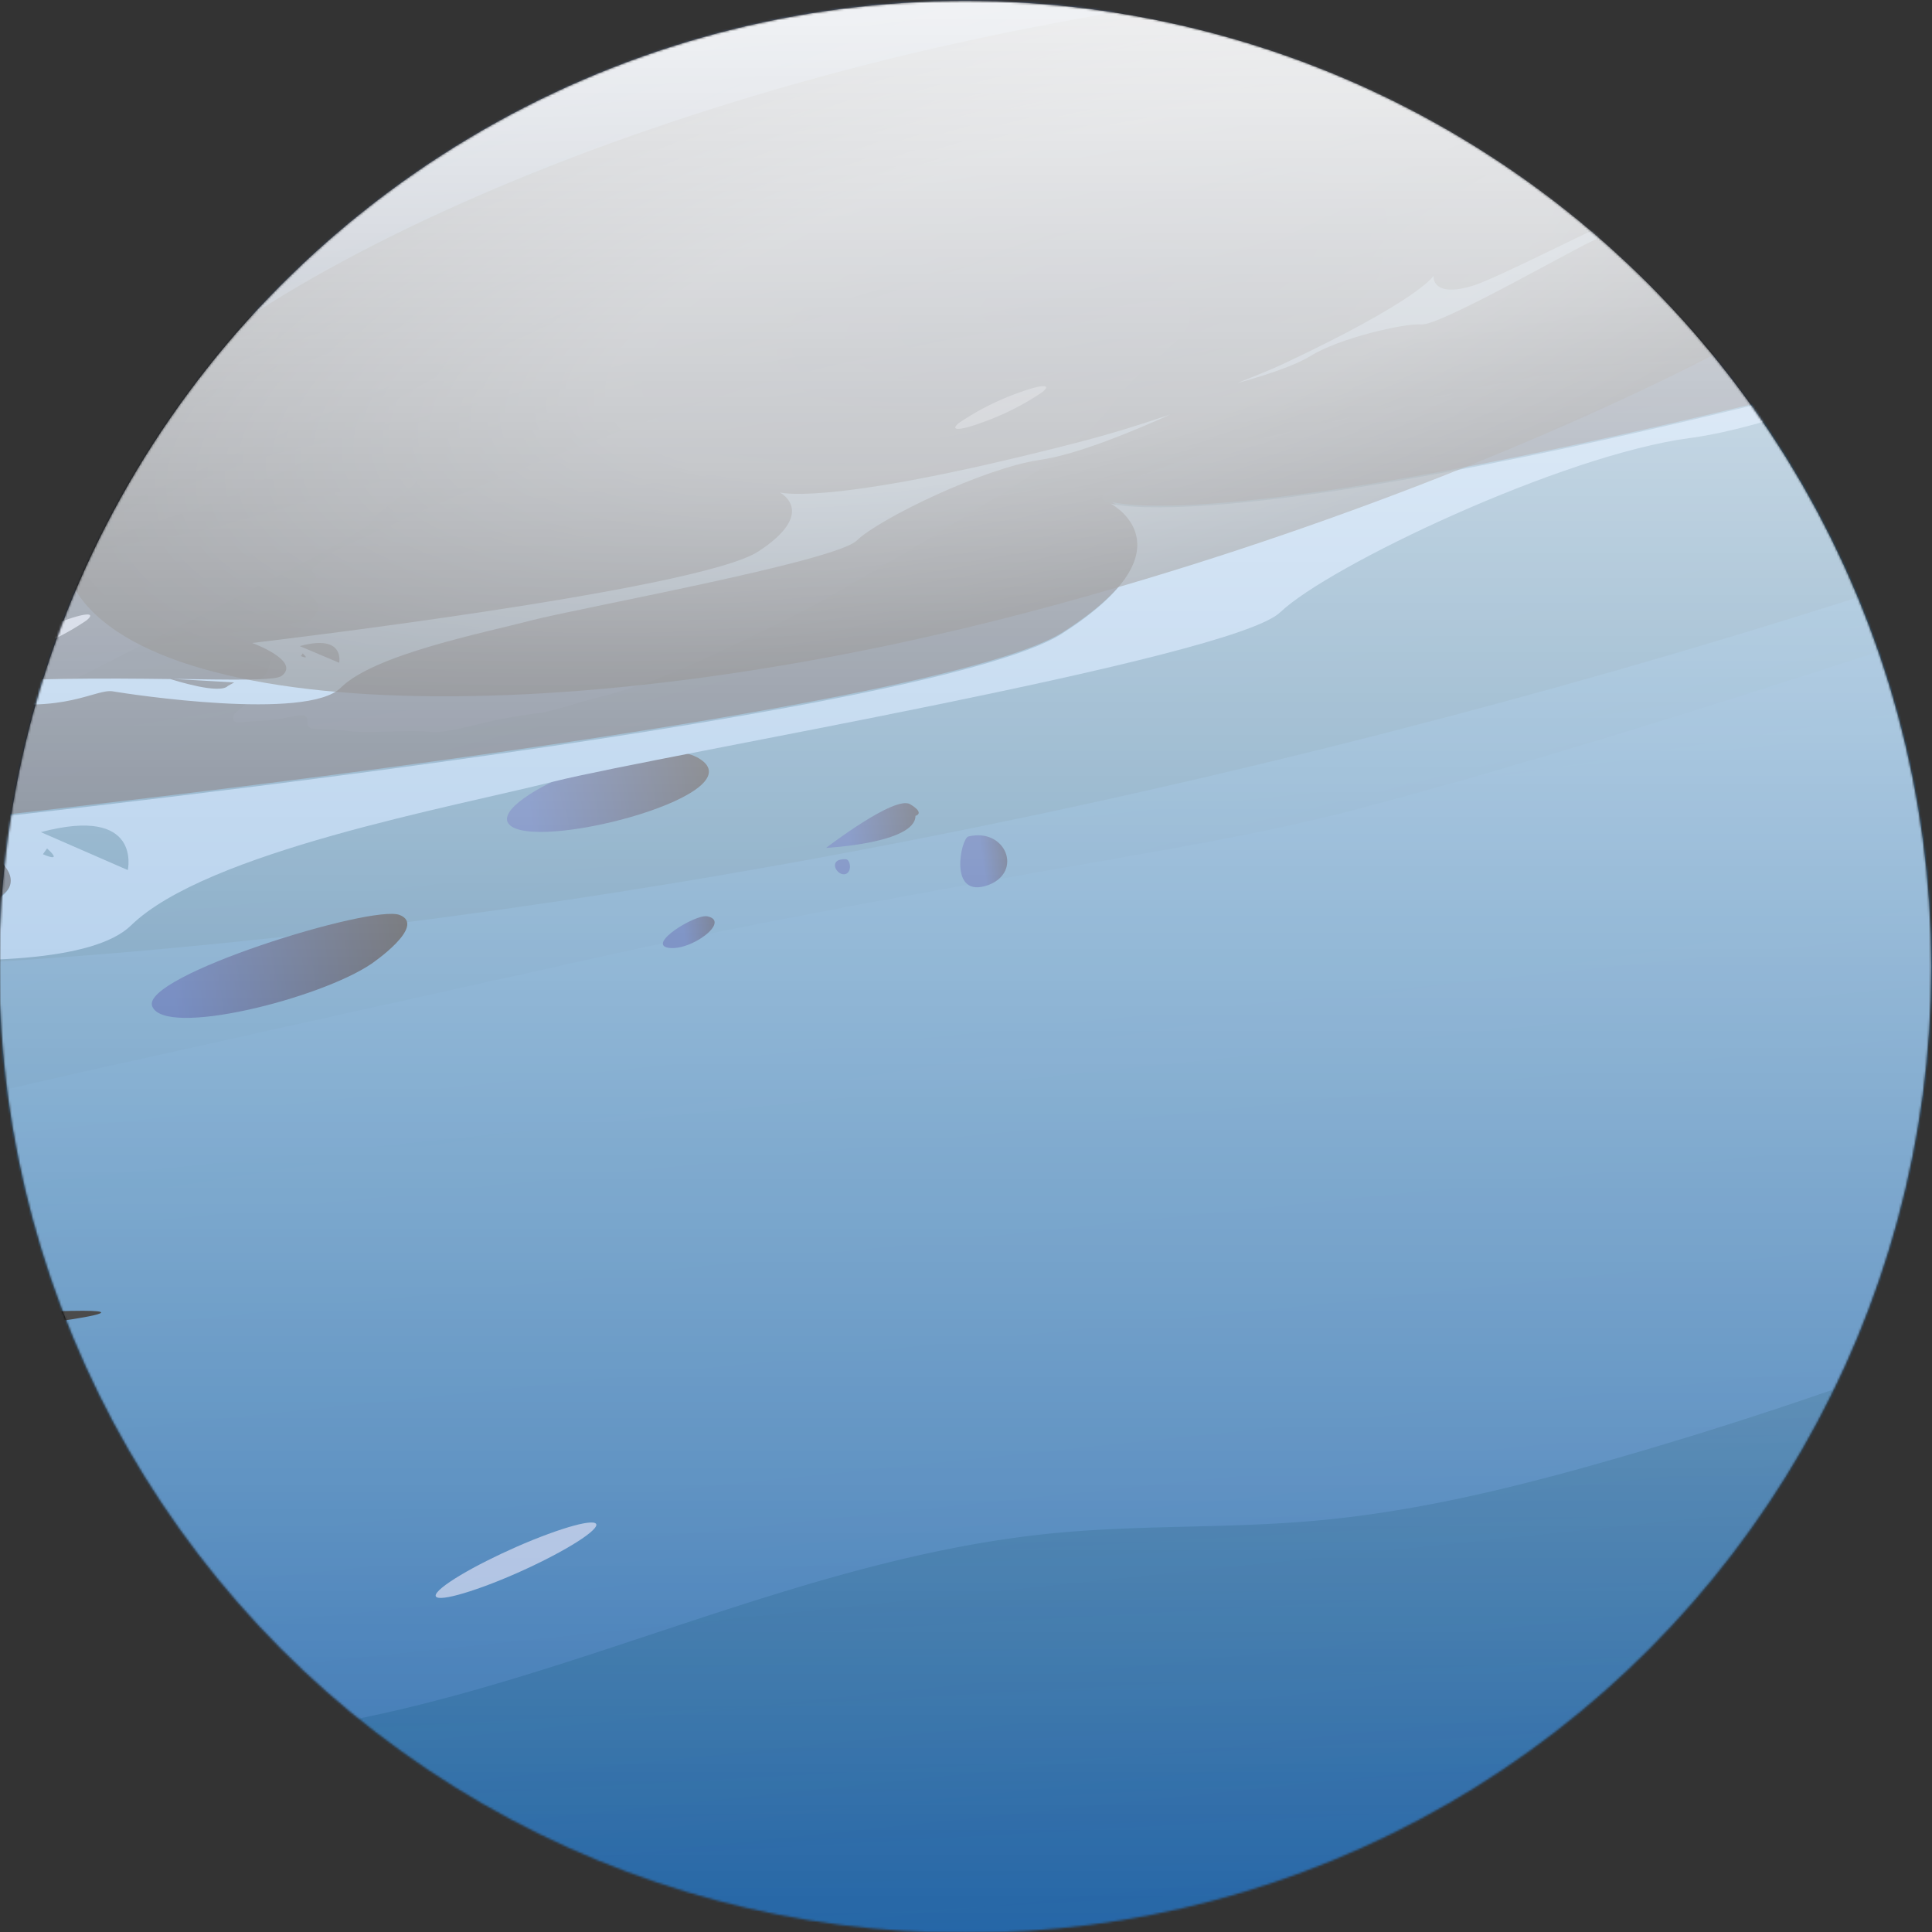 <svg xmlns="http://www.w3.org/2000/svg" xmlns:xlink="http://www.w3.org/1999/xlink" width="901" height="901" fill="none" xmlns:v="https://vecta.io/nano"><rect width="100%" height="100%" fill="#333333" stroke="none"/><style><![CDATA[.B{fill-rule:evenodd}]]></style><g clip-path="url(#U)"><mask id="A" maskUnits="userSpaceOnUse" x="-1" y="0" width="902" height="902" mask-type="alpha"><circle cx="450.153" cy="450.952" r="450.5" fill="#bfcfea"/></mask><g mask="url(#A)"><path d="M1364.21-529.739h-2853.16V855.102h2853.16V-529.739z" fill="url(#B)"/><g style="mix-blend-mode:soft-light" opacity=".79"><path d="M1423.16-445.783C915.318-263.959 596.099-182.92 596.099-182.92c309.345-112.198 594.971-223.946 827.061-317.808v-38.82h-136.12C825.239-339.42 202.51-100.214-347.835 6.951-753.67 86.002-1164.28 143.576-1523.31 184.929v13.463L-325.011 45.387C-761.908 127.227-1173.1 187.91-1523.31 232.5v376.568L1423.16-144.26v-301.523z" fill="#65a3a0"/></g><g style="mix-blend-mode:soft-light"><path d="M1423.16-489.797v-.416c-92.42 37.378-932.557 375.061-1636.999 578.748L108.009 6.278s-585.16 211.573-898.416 289.181c0 0 1052.832-255.297 2213.567-785.256z" fill="#98a6c8"/></g><g style="mix-blend-mode:soft-light"><path d="M-1523.31 143.992v3.751C-1117.86 124.822-453.719 74.429-85.325-22.894c426.159-112.743 788.013-290.272 933.325-366.855C722.658-325.892 419.82-189.299-99.206-56.617-553.959 59.651-1152.13 117.609-1523.31 143.992z" fill="#98a6c8"/></g><g style="mix-blend-mode:screen" opacity=".4" class="B"><path d="M88.87 185.281C68.194 69.237-324.659 42.277-788.933 125.047c-331.947 59.176-610.287 158.487-734.377 252.67v172.432c134.86 57.477 450.84 59.048 809.293-4.905 464.114-82.77 823.596-243.918 802.887-359.963z" fill="url(#C)"/></g><path d="M1423.15-178.977c-16.02 2.052-32.34 4.392-49.23 3.206-90.72-17.664-174.01-32.474-263.96-22.44-27.5 4.264-57.41-6.956-85.49-6.411-104.313 8.238-202.214 35.262-300.082 62.382-67.543 18.368-135.086 36.769-207.277 48.085-26.896 8.142-52.605 24.01-78.891 36.032-45.745 22.92-92.804 14.361-140.343 25.645-40.039 14.137-69.018 54.304-110.275 60.683C119.45 42.726 62.39 83.277-4.544 105.557c-26.318 11.989-54.496 12.405-80.718 24.395-46.803 14.938-78.859 59.497-125.629 74.723-147.652 46.643-287.803 96.17-418.722 174.644l-40.423 16.574C-947.805 507.609-1234.17 592.72-1523.31 589.867v323.77c1.59 6.789 2.81 13.659 3.65 20.581l351.72 19.234h2591.09V-178.977z" fill="#a1c9e4"/><path d="M1423.15-169.296a70.22 70.22 0 0 1-8.97-.769c-92.97-9.361-177.43-32.057-270.85-21.446-30.93 4.809-64.85-9.617-95.78-4.937a1234.71 1234.71 0 0 0-310.404 64.113c-69.786 26.671-141.048 21.831-210.13 52.381l-89.181 37.602c-37.217 9.617-81.455-3.206-116.878 18.112-39.461 18.016-73.73 47.091-113.704 61.228-20.612 3.206-37.827 5.866-57.221 16.798-72.64 31.095-138.996 57.221-212.79 80.558-37.218 9.617-63.344 45.488-99.375 62.959-30.325 8.655-57.701 12.822-87.578 25.453-73.217 27.216-141.337 41.673-209.938 76.134-46.321 19.073-91.457 45.905-135.919 67.511-13.143 5.225-25.998 9.969-38.82 14.65-285.175 102.709-577.981 171.791-888.921 153.07v200.93l19.84 208.367 179.51 9.81h2747.11V-169.296z" fill="url(#D)" class="B"/><g style="mix-blend-mode:color-dodge" opacity=".2" class="B"><path d="M1423.15-31.805l-44.87.288c-22.06.449-36.55-.513-56.17 0-11.76.289-28.24 1.891-41.67 2.853l-53.02 4.199c-13.21 1.218-24.65 1.539-33.89 1.891-5.35.192-6.63-.545-10.83-.545s-10.9.769-14.94.834c-7.08 0-10.1-.705-19.23 0-11.74.93-15.52 0-25.2.609-18.21.994-37.51 2.757-49.14 2.212a301.87 301.87 0 0 0-42.8 1.026c-29.36 2.789-68.694 9.361-91.198 10.899-6.732.481-17.439 2.372-26.511 3.783-12.822 1.955-15.803 2.18-19.458.769-10.386 3.558-3.975.256 4.424-2.757l33.691-11.572c32.057-10.162 64.466-18.593 94.532-25.934 38.47-9.328 71.71-15.515 107.39-22.023 25.01-4.52 45.81-6.796 69.47-10.034 22.92-3.206 42.34-4.969 64.11-6.924 51.61-4.616 103.74-7.437 155.67-8.719v-14.297c-20.29-2.308-48.79-3.206-70.14-4.649-8.05-.544-22.83.001-34.14.321l-43.79 1.346c-32.54 1.283-71.84 5.065-107.42 8.848-33.41 3.558-72.29 9.617-100.15 12.823-13.72 1.667-31.03 3.847-23.82-.288 7.15-3.217 14.51-5.948 22.03-8.174l34.04-11.188c20.97-6.411 45.84-12.823 73.51-18.272 33.69-6.764 61.58-11.028 88.92-14.009 12.38-1.378 24.59-2.372 34.11-2.853l35.26-1.731 52.73-1.346c13.4 0 25.91.384 38.92.769v-6.411h-26.61c-17.5 0-39.1 1.186-56.61 1.795-25.23.865-53.02 2.981-88.22 7.437-31.19 3.943-67.67 10.547-101.1 16.798l-42.8 8.43-44.2 7.309-17.31 2.34c-4.75.481-7.12.225-12.28.898l-24.65 3.494c-6.7.994-10.422.93-16.609 1.827-25.645 3.622 1.122-8.27-8.559-9.36-6.571-.737-23.818 1.827-39.654 4.199-9.617 1.411-13.303 1.026-23.914 2.949a134.43 134.43 0 0 1-16.028 2.469c-4.167.256-13.111 2.02-5.482-1.475 4.296-2.019 12.086-5.001 15.548-6.732 5.129-2.532 5.481-3.558 6.219-4.744 2.244-3.622-11.861-2.116-19.234-2.5-1.763 0-2.212-.513-1.475-1.411 1.943-1.46 3.989-2.778 6.123-3.943l-63.856 17.118c-14.778 3.623-27.986 6.412-35.263 7.726-3.205.545-6.058-1.346 15.067-7.469l28.306-7.95c32.056-8.655 62.029-15.035 57.541-10.579a15.52 15.52 0 0 1-1.699 1.154l17.375-4.584c44.494-11.38 73.73-16.028 106.264-21.862 40.62-7.149 82.04-13.657 123.2-18.465 1.34-.224 2.66-.321 3.87-.545 32.61-3.783 62.64-6.411 96.17-8.88 31.26-2.372 63.86-4.552 95.85-5.289a2002.72 2002.72 0 0 1 74.31-.353v-22.696c-25.13 5.995-50.14 11.316-74.66 12.823-14.01.801-24.39 0-39.88 1.09-18.14 1.154-8.17 4.937-23.24 5.642s-36.67 3.206-52.99 4.552c-88.22 8.142-176.85 18.913-264.336 34.525-16.573 2.949 45.036-28.627 34.876-27.729a335.82 335.82 0 0 0-45.775 5.61c-60.587 12.406-119.058 41.962-178.779 58.791L655.851-71.843l-121.814 39.43c-30.454 10.13-48.983 15.099-71.326 22.055-9.136 2.821-12.342 3.526-9.905 1.443a54.87 54.87 0 0 1 8.014-5.93C482.33-28.727 429.565-10.07 396.354.7 360.355 12.369 324.42 25.32 289.35 39.168c-10.835 4.264-21.286 8.687-36.32 15.099-13.272 5.674-18.593 8.206-36.769 16.541l-88.764 40.295c-39.75 17.599-57.029 23.177-55.683 20.965.192-.353 3.494-2.18 4.167-2.725s-2.18.513-3.206.706c-2.18.193-4.331.634-6.411 1.314l-23.017 8.078c-3.206 1.154-.417-.256 0-.865s-2.372.192-4.776.801c-7.245 2.148-7.245.801-17.599 4.552-7.02 2.5-13.143 4.616-24.651 9.296-8.046 3.206-9.393 3.206-17.92 6.828l-18.817 7.63c-6.155 2.5-5.995 2.019-11.604 4.263l-30.165 11.861c-6.636 2.693-7.533 2.661-12.213 4.392s-13.56 5.45-17.535 6.86c-8.88 3.206-16.028 5.386-24.587 8.367-3.975 1.378 2.34-1.795 7.116-4.488 11.54-6.411 10.803-7.213 12.823-9.232s-3.751-.161-2.116-1.795-3.206 0-9.2 2.019l-41.834 14.65c-16.028 5.578-40.103 15.227-67.511 25.805-3.462 1.315-3.205.898-6.411 2.276l-9.425 3.751c-3.943 1.603-8.206 3.206-12.117 4.68l-20.228 8.207-46.994 18.881c-7.502 2.917-12.535 4.648-16.029 5.77-2.789.898-3.045.77-1.699 0s-.16-.609 2.116-1.859c3.398-1.923 6.636-3.815 8.239-4.841s-2.18 0-2.341-.384 1.443-1.218-.673-.641c-7.091 1.738-14.053 3.966-20.836 6.667l-17.151 6.187c-4.904 1.603-11.925 4.232-16.348 5.674-6.893 2.276-18.401 6.668-31.031 11.38l-25.902 9.617-36.416 13.977-36.32 13.88c-10.482 3.911-16.926 6.059-22.247 7.886-6.187 2.084-8.816 2.821-11.508 3.623s-.193-.609-2.982 0l-14.008 3.718a54.15 54.15 0 0 0-7.053 2.02l-7.757 2.532c-3.206.674-6.732 1.603-9.874 2.437-2.115.577-6.411 1.923-10.45 3.205-5.001 1.603-4.52 1.026-7.79 1.956l-14.008 3.975c-3.783.994-14.362 4.52-19.234 5.866-3.206.898-6.957 2.052-20.132 6.411l-35.262 12.022c-42.443 14.393-85.559 27.857-128.675 40.968 4.04-.802 4.392-.481 1.892.609s-3.462 1.635-6.411 2.789c-2.148.897-5.001 1.891-7.406 2.853-4.199 1.571-12.822 4.456-21.67 7.245-3.205.993-6.219 2.147-13.303 4.103-2.981.962-7.79 2.244-11.605 3.366-12.021 3.205-18.496 4.808-24.01 6.026l-22.824 5.194c-2.533.416-5.289 1.025-7.437 1.474s-2.052.321-4.456.834l-27.601 5.93c-8.366 1.763-13.143 2.501-16.861 3.206s-8.82 1.442-10.74 1.699c-74.69 13.399-152.08-5.674-226.13 1.25-75.62 7.052-193.68 5.065-286.45 1.763v11.54c109.25 12.47 257.09 25.421 347.2 17.022l9.17-.961c47.7-7.854 95.43-16.029 142.65-25.806l18.88-3.879 13.722-3.045 22.921-5.001c15.13-3.205 24.683-5.321 20.676-3.879-2.404.898-7.245 2.276-8.463 2.918.391-.081.795-.081 1.186 0h.962l5.642-1.219c5.674-1.09 0 .77-2.308 1.603-1.218.513-4.616 1.475-6.187 2.052-1.071.381-2.093.887-3.045 1.506-.962.321-1.956.77.833.193 1.144-.205 2.301-.334 3.462-.385.705-.16-.256.192-.737.417h.705c.609 0-.224.16-.833.417-1.315.545.705.224-5.354 1.859s-17.214 4.231-27.088 6.603l-26.794 6.091-17.38 3.655c-7.69 1.57-13.91 2.5-18.08 3.205l-12.37 1.956c-1.93.288-4.52.865-5.97.994l-4.87.769c-3.4.417-8.62 1.25-12.82 1.891l-26.22 4.007-28.85 4.328-28.37 4.071-23.98 3.206-18.63 4.391-14.81 2.437c-8.78 1.41-16.38 2.885-21.41 3.366-84.82 7.789-180.13-2.533-273.95-17.503v4.52c86.13 12.566 178.77 23.113 244.36 22.952-4.87 1.379-9.2 3.43-12.4 4.232-48.09 11.925-129.67 10.354-204.62 5.033l167.11 17.406s-1.31 7.822.38 11.797c-52.34 4.937-137.52-1.955-194.83-7.95v10.066l161.3 44.078c48.79 13.271 103.64 1.09 151.28 12.277 49.97 11.733 97 30.614 149.54 35.743 41.16 4.039 84.63 5.322 126.4 6.027 62.798 1.09 126.975-5.674 189.742-12.085 152.589-15.612 304.344-51.804 454.112-86.072l325.501-74.628 248.181-55.201c71.775-15.772 144.927-28.851 217.343-41.674 43.468-7.597 87.29-14.842 130.181-25.837l27.056-7.277c98.766-27.344 196.57-59.689 294.086-91.329l41.962-13.688c139.576-84.565 281.486-163.008 429.776-229.3v-68.28zm-436.444-5.546c-5.097 3.013-36.929 11.444-51.29 16.349h-.513c.673 0 3.205-.449 11.251-1.507L881.368-6.288 830.463 6.759l-146.915 41.93L553.944 88.76l-63.921 20.58-72.736 23.305c-20.388 6.411-36.769 10.931-53.63 15.836l-43.95 12.823c-14.906 4.103-33.339 10.033-46.995 13.688l-48.725 12.534c-18.593 4.36-45.392 12.342-50.329 10.386-3.206-.994-4.296-2.725 16.83-14.81 5.193-2.949 7.116-4.36 15.675-8.527l18.689-8.944 51.29-23.08c7.373-3.206 14.233-5.867 20.517-8.335l19.714-7.854c33.051-13.56 57.926-22.92 81.552-31.383 35.615-12.823 71.87-24.299 107.87-35.743l133.707-42.218c40.904-12.502 82.514-24.684 124.444-34.204 19.233-4.36 33.178-6.411 48.501-8.944 16.253-2.693 32.473-5.065 45.68-6.411 25.325-2.34 58.439-6.411 94.439-11.284 12.534-1.699 28.626-3.751 31.704-2.116 1.378.801-.706 2.853-1.186 4.36-.578.994-2.277 2.244-1.026 2.661s7.309.032 4.648 1.571zM724.869 45.035a110.9 110.9 0 0 1-17.151 9.617c-9.617 4.68-22.439 10.258-34.396 15.804-11.218 5.254-22.134 11.13-32.698 17.599-4.199 2.597-3.718 3.494-9.328 6.636-4.905 2.725-18.368 9.04-25.645 12.566-9.784 4.259-20.055 7.295-30.582 9.04-12.823 2.821-34.685 9.874-51.675 14.971-8.046 2.436-11.38 2.757-17.022 4.071-7.501 1.731-18.849 5.289-27.088 7.437-20.868 5.45-36.32 8.655-49.816 10.995-12.181 2.116-24.939 4.552-40.839 8.559-14.34 3.692-28.902 6.455-43.597 8.271-2.917.353-36.577 6.764 11.604-13.528 10.419-4.359 18.433-6.86 25.004-9.136l43.341-14.81 38.467-12.823 29.749-9.841c3.782-1.154 4.456-.833 8.847-2.34 1.635-.449 5.354-1.988 7.566-2.661 5.994-1.827 8.623-2.308 16.381-4.969 11.572-3.91 19.233-6.154 28.85-9.104l36.288-11.38 35.102-11.252c11.797-3.687 19.01-5.289 29.973-8.623 11.925-3.654 20.708-5.898 31.255-8.848 19.586-5.353 44.334-11.605 37.474-6.251h-.064zM58.96 234.168c-17.984 7.822-32.056 13.207-46.578 19.234l-47.251 18.945-55.682 21.703c-24.139 9.232-43.181 15.74-57.189 19.939a86.56 86.56 0 0 1-21.542 4.135 28.85 28.85 0 0 1-11.027 0c-1.443-.673 1.795-3.494 1.025-4.52s-2.468-1.763-1.122-3.911c1.86-2.757-1.282-3.494 23.434-16.477 15.355-8.046 45.263-22.183 70.043-33.339 18.817-8.43 28.851-11.957 41.289-17.054l52.893-21.766 102.58-40.423 56.195-20.356c6.572-2.34 11.573-3.879 20.132-7.149l21.959-8.302c16.412-5.738 26.382-8.335 38.884-12.054a129.14 129.14 0 0 1 14.201-3.782c3.206-.513 11.733-3.462 16.028-4.424 10.835-2.468 22.953-5.674 37.571-9.841 6.667-1.924 9.616-1.924 17.15-4.136 5.353-1.603 6.09-1.122 10.675-2.34 6.411-1.731 19.233-6.155 18.047-4.424-.545.898-2.5 2.084-7.918 4.969l-32.601 13.496-39.013 16.221c-16.445 6.411-37.794 15.355-58.182 24.106l-48.726 20.58-115.211 51.098-.064-.128zm89.758-23.465a99.36 99.36 0 0 1-24.716 12.277c-3.761 2.419-7.693 4.562-11.764 6.412-12.534 5.193-18.208 6.796-24.716 9.04L56.78 248.754c-15.611 5.225-33.018 11.252-43.661 14.073-4.52 1.186-10.771 3.398-17.31 5.545-3.206 1.058-11.316 3.847-5.738.77s15.131-7.501 23.465-11.38l12.823-6.155 22.6-9.617c28.017-12.278 45.456-18.529 62.158-24.652a227.63 227.63 0 0 1 36.288-9.969c6.154-1.603 8.655-1.443 1.538 3.462l-.224-.128zm-362.879 107.646l-25.261 11.316-26.382 11.572c3.815-1.282-14.938 6.411-23.497 9.905l-48.085 18.785c-42.635 16.285-67.639 23.883-92.964 31.833-42.058 13.271-70.139 20.035-99.375 27.504-33.787 8.559-46.546 8.784-44.334 3.462.641-1.731 5.642-5.001 13.528-9.617 6.411-3.686 14.778-7.918 33.499-16.348 33.467-15.067 67.318-29.268 101.202-43.277 42.827-17.727 71.229-28.177 91.169-35.679l46.642-16.894 29.139-10.194 56.708-18.592c18.561-5.899 35.07-10.675 45.873-12.823 3.494-.737 5.866-.93 9.136-1.635 3.879-.801 11.7-3.205 17.631-5.001 9.617-2.789 25.357-8.559 32.537-10.322 5.738-1.378 12.342-3.205 11.124-1.122a87.26 87.26 0 0 1-12.823 8.688 84.3 84.3 0 0 0-7.084 4.68c-1.46 1.253-3.063 2.33-4.777 3.205-4.231 2.437-13.976 7.502-22.856 11.829l-28.274 13.753-21.83 10.482c-10.579 5.353-18.529 9.296-30.422 14.618l-.224-.128zm10.835 10.706c-2.853 2.308-10.931 8.56-36.865 20.453l-20.869 7.437c-31.768 12.277-44.302 17.374-54.912 20.163-9.425 2.469-19.491 4.873-22.023 4.296s-5.738-1.026 7.757-8.207c7.437-3.975 24.107-12.822 44.11-21.606 26.607-11.861 40.84-16.797 49.912-20.035 30.037-10.771 17.086-1.924 27.857-3.783 4.232-.545 8.495-1.218 5.257 1.411l-.224-.129zM-777.81 464.206l11.637-3.494c-2.276.16 12.822-4.296 17.278-5.61l19.651-5.418c5.225-1.058 11.476-2.5 9.617-1.186s-3.687 2.693-15.804 7.117l-9.81 3.686c-2.019.705-6.411 2.02-8.655 2.821l-16.701 5.546c-5.738 1.763-5.77 1.346-5.867 1.154s.225-.577-1.314-.385c-3.462.353-2.757-.513-3.205-1.154a1.47 1.47 0 0 1 0-1.218c.16-.288-1.379-.096 3.173-1.859zm-20.035 3.462c0 .705-.193 1.635-2.308 3.206a179.08 179.08 0 0 1-24.62 11.412c-5.193 2.115-12.822 5.033-20.099 7.693-5.85 2.468-11.832 4.609-17.92 6.412-17.086 5.289-43.019 12.566-62.093 17.182-29.845 7.245-40.583 8.783-53.598 11.091l-24.617 3.879-22.99 3.623c-7.43 1.057-12.6 1.506-17.56 1.955-5.58.513-12.47 1.25-12.83.609-.35-.641 1.35-1.923 9.01-4.295l17.89-5.29 16.38-4.776c5.35-1.539 9.33-2.821 17.887-5.065l58.182-15.772 20.292-6.059a677.85 677.85 0 0 0 21.959-6.86c3.622-1.218 9.841-3.205 15.836-4.969 5.065-1.538 8.463-2.756 12.438-4.103l11.7-3.013c2.44-.818 4.993-1.251 7.566-1.282 1.57-.257 5.417-1.09 6.411-1.251s6.123-1.186 8.046-1.314c4.071-.545 10.066-1.506 16.573-2.821 2.501-.481 2.052 0 5.418-.801 2.249-.535 4.53-.931 6.828-1.186 3.205-.353 9.104-1.475 9.104-.706a9.6 9.6 0 0 1-2.885 1.635c-1.571.673-.128.513 0 .866zm-2.02-4.168a85.66 85.66 0 0 1-16.284 2.469c-4.52.481-13.368 2.244-16.702 2.34-2.596 0-2.244-.769-4.167-.769-.728-.388-1.578-.48-2.372-.257-1.218 0-2.661.289-3.719.321-2.052.16-.577-.706.257-1.411 3.138-1.866 6.457-3.413 9.905-4.616 1.539-.641 2.5-1.026 5.866-2.276l8.88-2.821h.353c.737-.16 2.66-.673 4.936-1.41l-2.628.705c1.057-.417 2.404-.769 4.199-1.346l14.105-4.424 32.665-10.002 35.423-10.579 28.434-7.469 11.668-2.821c2.853-.641 2.629-.288 2.533 0s2.885.513 2.885 1.251 2.757.673 4.199.961 3.206.16.161 1.827c-1.892.962-8.912 3.751-12.246 5.258s-11.444 4.648-16.188 6.667-12.823 4.841-22.44 8.367-22.023 7.341-31.447 10.13c-11.957 3.59-18.369 5.129-24.235 6.604l-14.041 3.301zm-56.451-3.526c2.34-.737 5.994-1.635 8.014-2.276l16.028-4.424 10.899-3.205 17.696-5.322 22.824-6.86 38.467-11.316a150.85 150.85 0 0 1 19.651-3.782c3.206-.545 3.815-.257 7.501-.962.706 0 .225.16-.224.449s1.186-.257 0 .192c-4.598 1.826-9.284 3.42-14.041 4.777-6.187 2.34-11.604 4.231-22.279 7.725-16.637 5.418-25.453 7.726-29.011 8.527l-12.662 2.853c-2.244.481-4.296.93-8.592 2.084-2.179.577-5.289 1.539-7.308 2.084s-3.463.801-5.514 1.218l-10.162 2.66c-5.161 1.219-7.309 1.667-10.547 2.244-2.109.517-4.251.892-6.411 1.122-1.186 0-3.718.706-6.219 1.219-3.176.662-6.386 1.144-9.617 1.442-.449.192-1.731.545 1.507-.449h0zm-17.759 3.623l-13.464 3.205-19.715 4.713-12.534 2.724c10.034-3.205 15.163-5.609 22.985-8.43 4.039-1.475 6.411-2.565 10.867-4.168a60.81 60.81 0 0 1 10.194-3.205l4.68-1.154c2.628-.642 3.206-.642 6.123-1.379l13.431-3.206c8.976-2.243 13.4-3.205 15.291-3.526 2.66-.33 5.335-.522 8.014-.577 1.86 0 .962.898 4.264.353 2.628-.417 9.2-1.924 5.129-.225-3.568 1.388-7.206 2.586-10.899 3.591-6.059 1.731-10.066 2.596-12.823 3.205l-13.335 3.366-18.208 4.713h0zm199.487-63.312c-.93 0 .224-.705-1.058-.545s-1.571 0-3.59.481-6.989 1.795-9.233 2.116a18.62 18.62 0 0 1-5.706.865c5.803-1.891 10.323-3.462 13.849-4.776l7.789-2.917c5.162-1.924 8.047-3.206 11.797-4.617l12.631-4.776 16.38-6.091 13.208-4.584 23.561-7.854 16.028-4.968 18.625-5.642c15.836-4.681 27.633-7.726 36.705-9.617 3.879-.866 6.892-1.475 10.194-2.116s9.232-2.148 12.438-2.661h.448a79.11 79.11 0 0 1 10.034-1.058c2.501-.16 8.912-1.827.289 2.597-1.154.545-2.341 1.09-3.751 1.859 1.891-.801 3.783-1.474 5.418-2.083 22.022-8.111 25.645-8.848 21.83-6.572-1.058.641-2.789 1.539-4.424 2.532-3.59 1.956-21.862 8.56-24.395 9.393-2.84 1.172-5.828 1.948-8.879 2.308-.609-.288 5.225-3.045 10.45-5.578l-16.028 5.995c-4.232 1.539-7.758 2.917-10.835 3.879l-41.129 14.265-20.035 7.245-17.439 6.411c-10.162 3.622-11.668 3.943-15.739 5.225-3.206.994-4.264 1.282-5.674 1.603-2.116.481-8.303 2.372-11.252 3.206-4.841 1.346-8.88 2.179-19.234 5.385l-52.893 16.83c-1.411.32-4.52 1.25-5.835 1.506s-1.891.225-3.43.545-3.943 1.187-5.353 1.475-1.443.192-2.372.449c-1.667.256-.834-.257 2.596-1.635 2.373-.962 7.854-2.949 11.38-4.296 8.752-3.205 20.773-7.886 26.319-10.194 6.539-2.821 7.757-3.654 6.315-3.59h0zm315.948-84.854l21.222-8.783c.961-.257 9.424-3.719 12.822-5.033l15.419-5.834 28.146-10.034a294.7 294.7 0 0 0 15.804-5.578 760.55 760.55 0 0 1 25.389-9.617l27.664-10.226c14.041-5.001 26.928-9.617 33.82-11.284s7.918-.865 7.309.834-6.412 6.026-24.363 15.227c-9.2 4.744-27.857 13.944-48.085 23.016-29.043 13.047-52.989 22.44-67.03 27.665-12.823 4.937-20.58 7.597-29.428 10.611l-29.973 10.29c-18.592 5.898-41.673 13.528-48.629 14.329-4.328.481-8.207.737-3.59-2.404a34.43 34.43 0 0 1 7.565-4.264l16.829-8.046a377.15 377.15 0 0 0 38.629-20.035c.705-.417.544-.609.416-.705l-5.962 2.468c-6.604 3.59-16.028 8.367-32.057 15.772-10.867 5.001-23.401 10.835-40.263 17.342-9.873 3.815-13.367 4.681-12.822 4.072 1.026-1.122-5.642.929-7.085.833s-4.359 0-4.071-.962-4.199.257-5.193-.16c-1.603-.288-2.5-.994-1.378-2.436.32-.513.545-.994 8.27-4.456 4.071-1.827 9.617-4.167 15.483-6.636l15.804-6.668c3.206-1.474 1.86-1.218 1.603-1.25-.967.024-1.932.12-2.885.289a38.06 38.06 0 0 0-6.187 1.282c-2.436.705-2.757.385-4.744.898-1.344.311-2.726.43-4.103.352-1.09 0-4.168.77-5.707.962-3.205.385-9.424 1.987-12.822 2.436-1.09.16-6.411 2.02-8.623 2.661s-2.982.577-1.251-.449c-.961 0-.352 0 .225-.32l10.45-3.975c4.777-1.828 6.86-2.437 10.354-3.719l36.353-12.598 37.345-12.086c2.966-1.069 6.025-1.863 9.136-2.372a62.3 62.3 0 0 1 7.758-1.314c5.321-.577 11.893-1.635 12.823-.321s1.57 2.116-6.412 6.957a42.38 42.38 0 0 0-4.584 3.205c0-.064.257-.032.609.064h0zm627.025-197.115c11.459-6.633 23.322-12.543 35.518-17.695l46.835-19.907 46.129-18.529L440.4 45.387c20.997-7.629 36.993-12.47 53.534-17.727l67.062-20.869C585.455-.87 606.292-6.544 631.52-14.142c12.823-3.879 25.261-7.437 34.397-9.617 9.873-2.34 16.765-3.43 25.036-5.065 14.532-3.004 29.229-5.145 44.013-6.411 7.181-.481 5.867 2.372-5.706 8.912A304.55 304.55 0 0 1 694.319-9.91L670.052-.069c-9.232 3.654-14.682 5.578-16.509 6.187-6.155 2.532-10.835 4.392-18.625 7.149l-25.645 8.752-76.455 24.716-51.29 16.028-17.727 4.776c-8.271 2.212-18.881 5.642-27.985 8.399l-56.74 17.631c-21.222 6.411-34.942 9.2-54.208 14.874-17.663 5.194-41.321 13.176-49.174 14.009a43.62 43.62 0 0 1-7.502.16c-2.756-.352-7.052.225.193-4.295h0zm-24.267 10.675c-27.472 9.809-38.66 12.021-49.399 13.976-6.411 1.154-10.995 1.571-12.63.577-.738-.513.737-1.987 5.481-5.032l8.912-5.803c2.5-1.731 2.084-2.276 4.648-4.135a42.14 42.14 0 0 1 7.95-4.264c9.617-4.808 19.234-8.975 28.627-13.175 31.838-14.387 64.446-27.004 97.676-37.794 28.37-9.841 50.585-16.637 51.034-13.335 0 .93-3.879 3.815-15.323 9.617-9.617 4.776-17.151 8.174-28.563 13.015-17.406 7.341-38.467 16.477-56.964 25.485-8.719 4.231-13.271 6.828-20.196 10.226-4.455 2.148-17.406 8.88-21.253 10.643h0zm188.524-91.522l-9.072 3.206c-12.822 4.905-17.695 6.956-23.465 8.816s-11.412 3.494-14.458 4.199-6.764 1.571-4.007-.385c3.799-2.431 7.774-4.574 11.893-6.411 9.008-4.103 16.028-6.411 20.356-8.046 13.945-5.033 13.303-3.206 20.548-5.385 2.789-.769 5.77-1.539 6.027-1.058s.577 1.058-7.822 5.065zm-43.308 7.822c-10.996 5.546-26.447 12.823-43.918 20.388l-25.805 10.739-17.246 7.02-17.696 7.149-21.189 8.431c-10.034 4.135-17.759 7.084-34.076 14.81-14.554 6.86-30.389 14.554-39.269 19.234l-26.447 12.181c-13.912 6.412-19.618 8.656-18.112 7.309a130.62 130.62 0 0 1 11.701-7.245c5.578-3.398 0-1.474.866-2.692s9.328-6.572 4.616-5.386c-6.989 1.795-8.463.994-17.952 4.103l-24.203 7.886c-5.257 1.667-6.411 1.507-11.572 3.206s-7.533 1.955-12.31 3.43c-8.174 2.5-13.944 3.206 2.244-5.353 6.187-3.206 12.823-6.412 23.658-11.509l32.986-15.162c16.349-7.181 26.767-11.284 35.999-14.714l32.057-11.829 26.607-9.136c7.758-2.5 14.425-4.712 24.138-8.207 5.482-1.955 8.431-2.789 12.823-4.295l17.439-6.027c8.302-2.821 18.24-6.411 28.338-10.162l65.651-23.145c12.342-3.879 13.496-2.757-9.328 8.816v.16zM157.565 156.014a104.67 104.67 0 0 1-20.163 9.842c-3.099 1.941-6.31 3.697-9.617 5.257-10.162 4.263-14.938 5.77-20.356 7.726l-25.324 9.136-36.128 12.598c-3.815 1.186-9.04 3.045-14.457 5.001-2.597.929-9.617 3.462-5.033 1.026s12.406-6.091 19.234-9.329l10.418-4.937c5.129-2.436 14.97-6.411 18.817-8.206 23.177-9.97 37.41-15.772 51.29-21.029 9.719-3.879 19.69-7.092 29.845-9.617 5.033-1.346 7.245-1.411 1.474 2.372v.16zm-46.61 1.763c4.873-.961 16.606-4.936 18.978-4.712 1.282 0 .833 1.026 0 2.212s2.725 1.026-7.854 6.732c-8.078 4.36-35.262 16.028-43.757 19.683l-25.934 11.059-7.181 3.013c-10.418 4.136-15.675 6.059-20.58 7.598l-12.438 3.686c-6.219 1.956-11.284 3.527-21.478 7.405l-39.942 15.42-14.393 5.898-12.566 4.712c-21.061 7.918-32.794 10.996-45.937 15.003l-12.342 3.654c-5.738 1.699-14.233 4.745-20.26 6.636l-34.332 10.13-35.262 10.418c-9.905 2.981-22.952 7.149-17.407 3.206 2.469-1.827 8.816-5.354 25.357-12.823l24.459-10.675 38.66-16.733 27.793-11.829c10.835-4.456 17.214-6.86 24.139-9.425 26.446-9.841 48.597-17.022 68.248-23.337 21.574-6.892 44.879-14.457 73.025-24.491l45.296-15.579c8.331-3.139 16.939-5.49 25.709-7.021v.16zm-163.487 80.462c.577-.481 3.206-2.051 7.277-4.231 12.805-6.911 26.218-12.631 40.071-17.086 6.7-1.827 6.411-.353 13.271-2.212 2.81-.955 5.71-1.621 8.655-1.988.16.193 1.282 0-1.507 1.571-1.731.866-12.438 5.738-14.425 6.604l-16.798 6.924c-17.086 6.7-25.645 9.36-32.954 11.508-2.18.513-.705-.513-3.206 0l-2.981 1.122c-1.09.193 1.186-1.186 3.59-2.725l-.994.513zm-409.938 139.318c-10.931 4.68-24.266 9.937-32.056 12.823-15.512 5.727-31.355 10.512-47.444 14.329-3.558.994-4.776 1.026-7.405 1.667s-7.437 2.019-9.616 2.564c-2.239.581-4.548.851-6.861.802-3.494 0-6.411 0-.865-3.526 1.539-.513 8.206-2.95 10.931-3.975l14.81-5.61 7.469-2.853c3.206-1.283 5.835-2.18 8.752-3.206l19.234-7.085 18.849-6.603c4.475-1.527 9.048-2.748 13.688-3.655a161.13 161.13 0 0 1 16.99-3.75c3.494-.385 12.47-2.853 15.227-2.885 1.891-.225 1.987.865-21.703 10.963zm-111.396 11.156l-19.875 6.571c-8.623 3.014-12.822 4.264-21.253 7.053-4.616 1.635-7.854 2.628-13.047 4.359-2.193.982-4.513 1.651-6.892 1.988l-9.265 3.205c-.833.161-3.205.802-5.097 1.283-4.648 1.346-4.648.961-5.738.929s-5.129.994-6.09.898-.962-.577-1.796-.673c-2.179-.577-3.013-1.635.738-4.136 1.506-.993 11.059-4.808 20.836-8.751l15.708-6.411 20.42-8.367c3.206-1.314 7.886-3.206 13.432-5.257 11.668-4.456 22.439-8.207 28.177-10.226 7.053-2.501 10.29-3.398 14.298-4.68 5.545-1.796 11.315-3.591 15.13-4.649l28.114-7.982c5.097-1.314 10.675-2.917 14.714-3.75l10.931-2.18c5.578-.962 11.733-2.276 17.984-3.494 2.692-.513 19.233-4.36-27.088 13.848-24.908 9.809-46.226 17.503-60.395 22.44l-23.946 7.982zm1.635.961c-.352.385 0 .577-7.084 3.206-5.193 2.02-12.823 4.648-16.221 5.834-6.251 2.148-10.001 3.206-12.47 3.879-3.205.866-4.776 1.186-5.962 1.443s.577-.706 4.488-2.469l.929-.577c6.411-2.5 13.624-4.904 16.349-5.674 3.462-1.154 5.129-1.57 6.668-1.987 4.103-.994 14.297-4.456 13.303-3.655zm-66.581 29.46c-5.225 2.052-11.06 4.296-20.228 7.534-5.962 2.115-6.251 2.179-9.905 3.205l-17.631 5.578-18.529 5.738-20.676 6.123c-10.867 2.981-19.234 5.129-26.607 6.796-11.605 2.693-23.594 5.482-22.44 3.911l19.779-6.155 18.657-6.091c15.099-5.065 26.735-9.168 35.102-12.374 5.449-2.083 10.162-3.846 19.426-7.052a902.08 902.08 0 0 1 27.248-8.88c23.786-7.18 30.454-8.751 32.505-8.174s12.086-1.571-16.701 9.841zm-45.873-3.943c-14.554 4.168-24.972 6.604-23.914 5.161 8.687-2.724-.449-1.25 28.594-11.123 5.759-2.194 11.66-3.994 17.663-5.386l6.668-1.346c2.116-.385 6.411-1.635 8.655-2.276 4.873-1.058 5.001-.481 5.033.288 0 .161 3.206 0-8.27 4.136-6.027 2.18-11.605 3.815-13.624 4.327l-20.805 6.219zm-73.089 53.759a17.96 17.96 0 0 1 2.18-1.25l6.412-2.404a86.94 86.94 0 0 0 9.104-4.616c2.276-1.155.48-.866-1.571-.545-1.186 0-2.276.288-3.719.448s-.833 0 .962-1.025c1.396-.688 2.842-1.267 4.328-1.731l12.213-4.649 27.985-10.065c12.823-4.232 19.939-6.412 27.344-8.592l15.644-4.872c8.335-2.501 9.809-2.469 16.349-4.296 6.432-2.032 12.971-3.713 19.586-5.033 2.148 0 5.642-.32 7.566-.192 7.353-.334 14.661-1.343 21.83-3.013 8.912-1.731 16.189-2.757 16.253-1.122 0 .481 0 .897-4.937 3.205-3.526 1.667-10.931 4.649-17.952 7.598l-27.985 11.38-19.939 7.854c-16.028 5.962-30.069 10.482-39.077 13.207-20.035 6.091-21.862 5.578-26.543 6.219l-15.771 1.987c-4.713.481-10.835 1.507-14.201 1.732-1.699 0-.898-.674-3.014-.385l-4.584.545c-4.648.513-11.059 1.474-8.463-.385h0zm175.349-60.907c-2.276.384-8.238 2.244-10.482 2.628-3.559.642-7.662 1.571-11.252 2.212s-15.163 4.392-21.574 6.059c-4.424 1.058-19.779 6.219-28.851 9.04-6.924 2.18-8.367 2.18-18.272 5.449l-22.183 7.181c-6.155 1.827-4.424 1.058 5.225-2.468l17.182-6.412c10.739-3.59 25.485-8.911 37.026-13.207 5.678-1.935 11.225-4.237 16.605-6.892 2.821-1.186 4.52-2.084 6.026-2.853s3.783-1.763 5.899-2.693 2.372-1.314 5.097-2.436 5.962-2.693 10.995-4.68l36.16-14.073c27.184-10.194 38.083-14.105 43.276-15.387 6.732-1.699 4.007.609 5.61 1.058 1.269.352 2.61.352 3.879 0a33.09 33.09 0 0 0 3.205-.321 33.25 33.25 0 0 1 5.226-1.09c2.713-.299 5.394-.835 8.014-1.603 2.872-.713 5.783-1.259 8.719-1.635 1.322-.317 2.715-.134 3.911.513.865.193-.673 1.379-8.88 5.258-5.61 2.66-10.931 5-22.984 9.905l-24.587 9.841a380.91 380.91 0 0 1-42.539 14.105c-2.469.577-8.175 2.276-10.451 2.661v-.16zM1106.08-88.417l99.96-10.386c36-2.853 71.42-4.776 107.42-5.642 23.46-.577 41.83.16 50.26 2.597 4.59 1.314 10.04 2.628 15.2 3.847 3.2.801 10.8.962 14.55 1.699a28.89 28.89 0 0 1 6.64 1.41c-.84 2.789-29.91 3.558-40.07 4.167-37.41 2.34-75.43 4.905-112.65 9.168-67.96 7.801-135.76 17.898-203.4 30.294-3.85-.834-10.26-.93-13.08-1.956a10.75 10.75 0 0 1-5.9-5.001c-1.02-1.314-4.77-1.859-5.77-3.013-1.5-1.475 1.25-4.103-2.69-4.873s-7.47-1.058-10.61-1.891c-1.64-.417-10.515 0-3.81-2.885 8.07-3.366 25.35-6.828 35.74-8.944 29.27-5.898 48.21-6.539 68.21-8.591zm-69.11-10.29c16.45-1.186 20.71 1.122 4.3 8.719a187.43 187.43 0 0 1-20.9 9.232c-6.67 2.404-17.06 6.155-22.188 8.431-3.879 1.699-4.103 2.661-7.309 4.135a172.45 172.45 0 0 1-16.028 7.117c-2.532.994-7.02 2.853-12.598 4.52-3.835 1.338-7.818 2.209-11.861 2.597l-53.855 8.014c-7.341.834-13.111 1.475-23.113 3.206-11.38 2.084-21.381 3.719-29.588 4.776a224.84 224.84 0 0 1-23.273 2.725 59.23 59.23 0 0 0-7.405-.769c-2.5 0-6.924.962-8.495.737s0-1.282-.833-1.603c-1.314-.737-7.598.288-12.823 1.09l-27.857 4.135c-7.565 1.09-17.599 1.699 6.411-7.918 15.035-6.091 31.704-11.508 47.476-16.605-.256-1.218 14.009-5.802 24.171-8.687 5.706-1.603 7.597-1.827 12.822-3.206s9.233-2.308 13.368-3.206l64.561-12.438c35.23-5.77 77.797-13.079 105.017-15.002h0zm-137.842 8.431l36.063-6.411c11.54-2.052 22.151-3.719 10.451 1.41-26.062 11.348-90.368 23.754-96.779 27.28-43.629 10.418-73.249 16.028-91.04 17.855a75.52 75.52 0 0 1-16.99.737c-.866-.16-7.662.577.417-2.693 15.483-6.251 50.905-14.938 56.547-16.349 26.03-6.636 53.759-13.464 73.73-17.182 10.002-1.923 16.669-2.565 27.633-4.648h-.032zm-43.854-11.156c11.188-2.147 19.234-3.205 28.178-4.359 6.411-.802 15.291-2.34 16.573-1.411s.321 2.565-16.829 8.688c-8.111 2.885-20.516 6.636-28.851 9.264l-55.073 17.375-52.733 16.83-72.64 24.01L547.821 7.432 508.712 19.71c-10.739 3.398-17.246 4.84-27.761 8.142s-21.382 6.924-26.959 8.11c-2.505.41-4.979.988-7.405 1.731 3.943-1.955 12.534-5.962 12.534-5.962s-11.188 4.135-7.982 1.956c2.404-1.635.737-1.571 1.667-2.468a58.13 58.13 0 0 1 4.007-4.52c1.859-1.827-1.828-1.378-4.168-1.314-2.981 0-3.686-.673-3.205-2.18.865-2.116 5.642-6.764 26.446-17.118 37.923-18.817 89.085-33.852 101.138-37.474l89.342-25.966 57.06-15.451c18.593-4.744 34.525-8.431 52.156-12.47 27.953-6.315 53.053-10.963 79.692-16.157zM66.686 144.121c1.442-1.667 3.206-4.231 25.645-15.259 15.13-7.469 39.621-18.688 54.111-25.196 29.075-13.111 54.496-23.561 72.704-30.966l56.099-21.895c16.317-5.898 28.53-9.617 38.083-12.246 5.738-1.571 10.13-2.5 14.169-3.206 3.205-.577 3.205.256 5.417 0a92.91 92.91 0 0 0 12.47-3.398c5.573-1.727 11.277-3.003 17.054-3.815 2.18-.417 3.206-.288 3.206.192s-3.783 2.5-.93 1.507l-11.091 6.411 10.643-4.007 23.818-9.264c35.582-13.848 64.465-24.395 92.963-34.429 36.737-12.823 74.083-25.325 111.364-36.897l41.674-12.823c11.059-3.206 24.459-7.469 32.056-9.136 19.234-4.135 42.988-9.937 67.319-15.58a234.02 234.02 0 0 1 39.397-6.411c2.18-.16 7.405-1.314 7.598-.673s.929.705-2.917 2.308a84.12 84.12 0 0 1-8.72 2.436l-28.434 7.854c-7.309 1.827-10.931 2.052-19.042 4.199L651.78-56.937l-33.275 9.777-30.774 9.425c-7.309 2.116-16.829 5.386-23.273 7.149-7.886 2.212-16.637 4.905-26.19 7.982l-19.939 6.411c-2.725.93-9.841 3.206-15.579 5.61-4.456 1.795-14.522 6.411-18.721 8.399l-20.292 8.912c-14.618 6.123-26.254 10.194-34.461 13.143L364.394 43.24l-42.315 15.035-45.456 16.701-32.056 11.476c-7.149 2.789-13.784 4.937-8.944 2.052 8.046-4.712 27.665-13.432 44.879-21.157 25.645-11.476 48.854-21.189 69.659-29.588l3.205-1.731-10.899 4.135a3448.98 3448.98 0 0 0-97.964 41.128l-32.057 13.88c-11.636 5.097-17.278 7.309-25.1 10.515-23.978 9.873-41.449 16.028-57.157 21.926-15.834 5.824-31.971 10.79-48.341 14.874-3.412.89-6.9 1.459-10.418 1.699-2.436.513-6.187 1.475-4.744-.064zm-12.117 16.221c10.226-3.398 21.478-7.245 27.472-8.655a9 9 0 0 1 6.411 0c.673.256-2.116 2.308-4.456 3.943-.994.705-2.244 1.506-3.943 2.5s-1.956 1.09-4.135 2.276c-3.206 1.827-8.078 4.264-11.893 6.411a57.29 57.29 0 0 0-5.706 3.366C26.262 182.557.361 191.469-22.56 199.387l-32.313 10.931c-5.225 1.635-7.726 2.084-12.823 3.687l-17.407 5.449c-16.381 4.584-40.904 12.983-40.231 9.874.225-.898 9.874-5.706 21.606-11.06 25.357-11.54 42.956-18.08 55.105-22.439l52.509-18.08c18.593-6.925 33.948-11.829 50.553-17.407h.128zm-165.219 36.801c16.958-6.732 28.851-10.867 36.096-12.983a210.41 210.41 0 0 0 16.766-5.482c8.751-3.205 19.971-7.661 30.806-11.893 16.958-6.635 27.28-10.162 30.422-10.13 1.25 0-.353 1.507.192 1.828s2.693.352 2.02 1.442-5.546 4.136-6.411 5.418c-.481.737-1.443 1.699-5.995 4.327-7.533 4.296-22.439 12.567-43.02 22.44-13.271 6.411-22.632 10.675-32.794 15.067-16.99 7.341-28.851 12.021-40.135 16.605l-27.985 10.739c-7.405 2.693-11.092 3.494-18.561 6.411l-103.478 38.756c-12.182 4.2-24.844 8.303-32.506 10.387-5.417 1.474-6.026.801-6.411 0s5.802-4.392 8.591-6.412c2.276-1.667 6.989-4.359 12.823-7.629-2.949.93-1.058-1.282 19.779-11.124l17.406-8.11c8.271-3.751 14.65-6.411 22.087-9.617l45.168-19.234 20.388-8.623 17.727-7.181 36.897-15.002h.128zm-195.031 61.516l32.056-12.47 20.067-7.661 38.468-14.041c12.502-4.488 23.401-8.142 30.39-10.098 2.115-.609 3.558-.961 5.706-1.474s7.533-2.629 11.38-3.943l20.965-7.469c3.654-1.122 7.661-2.405 6.732-1.347-2.861 2.005-5.861 3.805-8.976 5.386-1.827.993-4.007 2.212-4.777 2.789a28.55 28.55 0 0 1-3.205 1.923c-2.757 1.539-9.168 4.712-14.874 7.405l-18.369 8.719c-4.936 2.437-8.591 4.072-14.233 6.7l-19.683 9.168-16.028 7.277-16.509 7.277-15.355 6.764c-11.861 5.065-21.606 8.944-30.806 12.63-27.665 11.124-44.046 17.118-60.555 23.113-27.985 10.194-47.155 16.253-67.318 22.824-23.53 7.694-33.531 9.617-33.884 7.63 0-.641 2.596-2.372 7.213-5.001 3.943-2.212 9.007-4.809 21.253-10.386l67.928-29.941 62.414-25.774zm-255.651 89.117l14.394-5.802c6.667-2.596 11.604-4.327 17.31-6.411l34.044-12.823 15.163-5.706 12.502-4.616 26.062-9.617a235.92 235.92 0 0 1 22.439-7.341c3.197-.692 6.345-1.591 9.425-2.692l20.099-7.117c10.932-4.007 16.734-5.706 16.798-4.969s-2.5 1.763-3.206 2.469-.384 1.057-2.308 2.211-6.924 3.879-9.072 5.194c-1.25.769-2.917 1.699-7.277 3.846-6.956 3.398-20.644 9.617-37.313 16.83a747.81 747.81 0 0 1-24.972 10.13c-12.246 4.712-20.452 7.629-28.114 10.354l-18.336 6.411c-4.584 1.539-6.155 1.635-10.963 3.206l-68.826 22.44c-7.693 2.18-15.707 4.391-19.939 5.225-2.821.545-2.019-.192-.994-1.058s7.373-3.783 10.996-5.61c2.532-1.25 7.245-3.206 12.822-5.898-1.667.384 1.411-1.347 19.266-8.591v-.065zm-39.269 12.15c9.617-2.853 15.419-4.456 8.399-1.058-1.731.834-6.219 2.789-13.592 5.578l-15.643 5.706c-8.56 3.206-19.234 6.764-30.134 10.707-5.032 1.827-8.174 3.205-12.373 4.584l-13.079 4.84c-9.617 2.757-9.81 2.212-10.066 1.635s.449-.897 3.045-2.18l7.534-3.205c2.949-1.058 5.802-2.212 8.27-3.206s3.751-1.603 6.411-2.628c1.507-.642 1.539-.61 5.514-2.02l16.028-5.642c26.703-9.393 31.352-10.547 39.686-13.047v-.064zm-116.942 36.897c1.186-.609 3.206-1.346 7.437-3.013 2.821-.962 5.674-2.084 8.014-2.95s3.783-1.538 6.412-2.564c1.41-.577 1.571-.577 5.321-1.891l15.419-5.322c26.126-8.879 30.422-9.809 38.276-12.149 9.072-2.693 14.489-4.136 7.469-.802-1.635.641-6.123 2.533-13.272 5.193-5.834 2.18-9.905 3.591-15.194 5.418l-29.108 10.034-12.085 4.52-12.822 4.424c-8.944 2.628-9.137 1.987-9.137 1.378s.802-1.026 3.27-2.276zm-.673 5.45c9.072-2.886 16.028-4.713 19.234-5.45 3.879-.93 6.411-1.314 9.617-1.988s7.822-1.763 9.36-1.795c2.918 0 7.341-.673 7.726 0s.737.641-.801 1.507a12.82 12.82 0 0 1-4.36 2.372c-4.616 1.924-15.387 5.257-18.817 6.411-8.527 2.629-13.4 3.943-19.555 5.674l-23.048 6.412c-3.046.897-4.039 1.058-5.803 1.474s-5.609 1.507-8.43 2.308l-30.101 8.111c-4.392 1.186-4.392.961-4.264.705s1.186-.449.577-.417-1.186.193-1.41 0c.577-.384-.962 0-.609-.449l-1.315.225c.257-.289.738-.417.738-.545l-1.667.32c-.609 0 .961-.513.224-.416-1.763.352 1.09-.802 2.148-1.475.384 0 1.314-.481 2.981-.93.834-.384 3.943-1.346 4.648-1.538 5.065-1.475 6.412-2.084 10.579-3.206 1.891-.673 3.205-1.122 4.872-1.635a22.46 22.46 0 0 1 2.597-.865c2.276-.77 4.776-1.731 7.149-2.533l16.701-5.61 21.029-6.667zm-130.47 35.262c1.856-.95 3.773-1.774 5.738-2.469 1.667-.673 2.629-1.154 5.738-2.212s2.373-.993 3.687-1.442l3.206-1.379c1.186-.448 2.724-.961 4.391-1.634 2.982-1.058 4.424-1.796 3.943-1.796a33.65 33.65 0 0 1 8.72-3.43c7.116-2.372 8.014-2.821 14.617-4.808s7.598-2.084 8.303-2.308c2.02-.289 4.873-.834 6.636-1.09 1.685-.037 3.361-.252 5.001-.641l17.791-4.296c2.915-.723 5.885-1.205 8.88-1.442 3.205 0 7.469-.545 3.686 1.667a25.69 25.69 0 0 1-4.873 2.404l-8.879 3.558c-3.615 1.525-7.307 2.863-11.06 4.007l-10.578 3.206-7.245 1.859a36.76 36.76 0 0 1-4.776.802c-1.411 0-.353-.257-1.764 0-1.82.153-3.617.519-5.353 1.089-.962.257-.834.001-1.667.321l-2.757.737c-1.667.449-2.725.641-4.263 1.026l-12.823 3.013-24.555 5.739c.256-.193.609-.289.833-.449-.418.112-.849.177-1.282.192.321-.192.577-.224.705-.256v.032zm-84.501 25.837c0-.224-2.628.193-2.885 0s.866-.673 2.565-1.282 4.488-1.603 9.617-3.206c3.205-.929 6.411-1.795 14.425-3.878l33.692-8.848 11.348-2.917c4.936-1.154 12.053-3.014 17.086-4.296l12.534-3.205 11.925-3.014c7.565-1.795 11.059-2.564 10.578-1.955s-.833.865 0 .865a52.16 52.16 0 0 0 6.412-1.25c4.872-1.09 7.629-1.442 6.058-.385-.961.481-4.52 1.956-6.09 2.757-.706.321-1.187.545-2.982 1.283s-5.129 1.731-6.411 2.34c-2.02.801-6.7 2.404-13.624 4.712 3.206-.866 7.181-2.116 11.957-3.526l20.516-5.995 20.356-5.77 29.973-8.142c7.918-1.956 11.284-2.276 19.811-4.456s13.912-3.206 18.785-4.232c2.596-.416 7.341-1.731 10.45-2.308a5.74 5.74 0 0 1 3.206-.256h1.539c.577 0 0 .288-1.411.962-3.206 1.506-10.162 4.167-21.959 8.366-9.616 3.494-22.183 7.79-36.255 12.406l-24.78 7.854-18.625 5.77c-4.948 1.7-10.031 2.976-15.195 3.815-3.205.385-.929-.866-1.634-1.154s.256-1.186-3.206-.77c-1.443.257-2.885.417-4.296.642a22.39 22.39 0 0 0-3.814.641c-8.239 2.019-13.336 2.821-24.043 5.449l-10.643 2.565-2.404.577c-.833.224-.481 0-.833 0s-2.276.577-2.661.769c-2.019 0 .769-1.218 4.007-2.564s8.655-3.398 20.132-7.181c.48 0 1.57-.545 1.57-.545s-2.885.866-4.776 1.346l-13.047 3.815c-17.407 4.777-25.902 6.7-27.344 6.924l-19.779 4.681-21.895 5-13.079 2.405a10.55 10.55 0 0 1-5.129 0c-1.635-.064 10.803-4.103 10.258-4.841v.032zm-112.202 34.974l2.83-1.09a24.22 24.22 0 0 0 2.72-.962c-.35-.16-3.21.193-2.53-.16.55-.194 1.06-.487 1.5-.865.65-.61 3.47-1.571 4.24-2.212a29.6 29.6 0 0 1 4.64-1.411l4.91-1.603 5.48-1.506c2.28-.642 2.82-.77 6.41-1.699 4.71-1.154 13.4-3.206 19.524-4.456l16.958-3.719 22.44-4.969 36.352-7.95c5.994-1.218 14.682-3.205 21.991-4.904s11.54-2.404 16.028-3.206c7.341-1.474.769 1.154-3.206 2.885l-13.399 5.61c-2.18.834-2.789 1.282-5.931 2.34s-3.654 1.507-8.719 3.206c-7.181 2.276-12.823 4.103-23.209 7.02l-22.888 6.412c1.57 0 1.57 0 1.57-.225l23.113-5.898c3.206-.802 4.456-.994 6.411-1.411s5.322-1.186 8.335-1.987l13.368-3.206c3.891-.949 7.828-1.698 11.796-2.244 6.412-.929 15.163-2.5 26.511-4.872 5.963-1.251 10.739-2.084 14.746-2.789s9.36-1.86 10.803-1.86c2.629.193-.288 1.924-5.962 4.456-4.546 1.93-8.949 4.18-13.176 6.732a28.84 28.84 0 0 1-8.366 5.257c-7.245 2.995-14.638 5.616-22.151 7.854l-6.668 2.148a195.62 195.62 0 0 1-6.892 2.212c-6.412 1.955-17.92 5.097-27.793 7.79-3.879 1.058-8.527 2.244-12.631 3.205-6.411 1.667-9.616 2.276-15.066 3.527-22.44 5.097-31.672 6.667-40.489 8.142-7.61 1.392-15.31 2.164-23.05 2.308-3.58.324-7.17.431-10.77.321-2.11 0-1.63-.674-3.2-.898s-1.32-.481-1.64-.898-1.41-.609 0-1.346c2.38-1.294 4.87-2.367 7.44-3.206 3.02-1.231 6.1-2.301 9.23-3.205 9.33-2.725 10.8-3.687 19.23-6.219 8.436-2.533 12.411-4.168 25.041-7.79 4.135-1.186 5.77-1.763 8.27-2.532l12.15-3.719-7.63 1.955-15.515 3.751c-4.328.994-10.098 2.34-5.834 1.25-2.572.679-5.201 1.119-7.854 1.315a11.43 11.43 0 0 0-3.206.224c-3.182.433-6.402.594-9.612.481-2.44.32-7.31 1.058-12.38 1.923-3.04.537-6.11.89-9.2 1.058-1.18 0-4.1.609-4.58.577s-3.21.449-4.36.513c-1.16.064-.23 0-1.22 0a27.82 27.82 0 0 1-3.4.481c-1.15.352-2.11.385-1.47.032l-.04.032zm-61.9 24.074a50.41 50.41 0 0 0-8.36.257c-2.38.384-4.81.307-7.15-.225 0 0 1.15-.512.64-.577s-1.67 0-.93-.224c1.73-.609 5.45-1.603 4.62-1.731-.84-.128-3.21.321 3.84-1.026l16.35-2.981 11.13-1.795 26.19-4.905 21.51-4.392 16.02-3.205c10.97-2.212 9.81-1.571 7.6-.674-1.22.353-1.25.578-3.2 1.187-1.96.609-1 .545-3.21 1.186l-6.41 1.923a40.01 40.01 0 0 0-5.16 1.635c-1.35.449-1.35.609-3.82 1.41-1.6.385-.64.353-1.25.577l-1.95.449s.35 0 .48.161c-1.37.547-2.77.997-4.2 1.346a142.18 142.18 0 0 1-5.55 1.923l-6.92 2.244a50.08 50.08 0 0 1-5.55 1.507c-10.54 2.509-21.26 4.234-32.05 5.161-5.29.353-10.71.962-12.63.737l-.04.032zm122.299 37.859c-21.479 3.719-39.399 6.411-52.409 7.822-37.06 4.167-56.71 3.783-55.52 0 .96-3.206-.87-5.802 10.73-10.803 11.07-4.879 22.55-8.752 34.3-11.573l26.45-7.116c5.42-1.411 16.25-4.328 16.38-4.103l19.62-4.841 20.356-5.129 27.825-6.924 20.837-5.418 27.601-7.405 27.151-7.212 11.252-2.757c4.007-.866 10.066-2.501 15.355-3.847l30.903-8.142c11.187-2.757 16.284-3.623 21.445-4.52 7.085-1.219 5.835.192 10.707-.321a80.5 80.5 0 0 0 10.002-1.282l14.105-2.853c10.019-2.225 20.205-3.619 30.453-4.168 4.594.092 9.167.628 13.656 1.603 1.924.289 2.084 1.154.417 2.757a38.11 38.11 0 0 1-10.546 7.469c-7.918 4.232-19.234 10.996-64.113 25.645-45.328 14.714-91.874 28.146-138.452 39.045-30.71 6.989-50.553 10.932-68.473 14.041l-.032.032zm381.087-72.095c-27.312 8.078-43.725 11.861-71.838 19.715-15.003 4.167-23.978 6.155-35.262 8.847-14.426 3.495-26.671 6.187-37.378 8.271-9.809 1.891-16.028 2.629-23.017 3.558-6.154.866-13.367 1.892-17.791 2.18-5.161.289-13.816 1.795-18.144 1.891a64.05 64.05 0 0 1-13.848-.641c-3.879-.961-14.81 0-6.989-4.295 4.488-2.501 10.323-5.033 34.718-13.688l17.502-6.059 17.215-5.578 43.244-13.656 14.265-4.167 14.233-4.264c24.523-7.758 40.744-12.438 54.817-16.413l59.593-16.028c22.118-6.091 46.546-13.304 74.467-22.183 25.869-8.239 49.655-15.548 64.369-19.234a65.99 65.99 0 0 1 14.842-1.956 18.43 18.43 0 0 1 9.265.578c2.147 2.051 9.616 1.891 19.907.641 3.398-.417 8.43-1.219 3.205 2.051-2.564 1.603-8.495 4.713-12.822 7.085l-8.143 4.424c-1.731.993 0 .929-4.103 2.949-8.367 4.039-30.646 12.598-43.468 17.823a28.88 28.88 0 0 0 2.949-.288l-38.468 13.111-28.851 9.36c-34.909 11.829-57.092 17.856-84.437 25.934l-.032.032zM69.442 299.211c-15.163 7.501-25.645 13.432-42.956 21.542l-36.416 17.054-38.468 17.407c6.155-1.828-22.055 9.777-34.845 15.162-27.44 11.573-50.618 20.228-72.415 28.402-46.642 17.439-94.118 33.724-141.946 47.572-50.008 14.458-100.786 27.056-151.723 38.308-49.944 11.059-70.076 9.873-68.793.865.448-2.917 6.411-8.142 16.573-14.874 14.193-8.982 28.972-17.003 44.238-24.01 44.334-21.574 89.405-41.674 134.637-61.26 41.064-17.76 83.026-34.172 124.86-49.688l66.324-23.85c15.676-5.546 30.294-10.547 42.475-14.329l85.879-26.767c28.851-8.624 55.554-16.029 74.788-19.523 5.834-1.058 10.483-1.41 16.445-2.436 7.052-1.25 19.234-5.033 29.428-7.694 15.836-4.135 40.359-12.406 53.951-15.259 10.226-2.147 21.863-4.712 22.664-2.147.769 1.731-6.411 6.764-12.823 11.957a55.21 55.21 0 0 0-7.629 6.571c-.673 1.218 0 1.539-4.424 4.424-5.385 3.462-18.24 10.835-30.261 17.054L99.96 283.824l-30.486 15.355-.032.032zm394.295-66.87c-16.221 9.937-31.191 19.619-52.22 31.576-15.131 8.623-22.664 13.912-44.495 24.843-18.24 9.105-45.135 22.023-62.317 28.499-9.138 3.401-18.473 6.249-27.953 8.527-9.201 2.596-18.241 5.481-24.492 6.635-8.986 1.099-17.91 2.661-26.735 4.681-11.38 2.981-19.746 4.68-24.363 4.231-11.38-1.122-28.658.834-38.948-.417-4.745-.577-10.579-.801-15.74-1.058s-1.603-4.68-4.392-6.122c-1.506-.898-10.065 1.506-14.265 1.955-5.61.545-10.194.545-15.611 1.122-3.911.225-3.847-1.571-3.046-3.526.225-.93 4.2-3.494 5.386-4.905s-1.122-1.058-.417-2.148c1.443-1.955 6.411-5.481 5.61-6.411s4.52-5.097 5.193-7.02c.898-3.494 1.09-6.668 8.591-13.047s14.233-12.823 14.939-15.804c1.218-5.386-8.88-5.321-1.988-13.143 2.02-2.276 0-2.853-.641-3.847-.834-1.571 0-2.597 9.104-8.655-9.617 4.167 1.507-1.603 10.803-5.931l33.723-15.291c29.653-12.822 53.246-22.439 74.788-30.485 27.312-10.387 46.386-16.445 68.28-23.818 15.644-5.258 22.28-5.803 34.75-9.361s19.49-4.68 29.78-7.149c29.62-7.116 54.496-11.444 82.77-17.118 27.12-5.449 64.113-13.784 64.658-6.7.352 4.36 2.436 8.463-5.931 16.606s-21.606 18.4-26.927 25.645c-7.63 10.739-18.305 23.433-57.702 47.604l-.192.032zm407.566-64.818c-54.913 29.812-120.757 33.435-179.869 54.752-48.309 11.156-102.356 23.466-151.178 19.234-10.291-.898-19.234-2.725-22.44-6.732-.705-1.026-10.386-1.635 4.52-8.783 28.306-13.592 86.553-26.607 96.169-28.851 41.129-9.906 82.931-20.164 125.021-25.806 17.214-2.308 28.113-1.859 47.379-4.488l63.087-8.078c20.997-2.532 39.75-3.494 17.311 8.752zM1352.57 53.017l-51.29 9.617-133.84 21.221-134.64 21.254c-30 5.129-48.787 5.962-74.047 10.033-23.882 3.815-40.808 5.193-61.292 8.175l-153.006 22.824c-43.949 7.309-97.163 18.753-105.786 12.823-5.033-3.463-12.31-6.412-7.918-13.464s12.823-15.163 13.143-19.971c.449-7.021 2.436-15.099 29.588-31.736 10.611-6.411 19.779-12.438 34.012-20.035 9.434-5.586 19.197-10.596 29.236-15.002 12.598-5.482 32.826-13.592 47.283-18.112 11.989-3.751 18.593-5.033 27.344-7.181 9.617-2.34 18.753-4.68 26.318-6.123 11.156-2.116 20.228-3.206 33.948-6.219s24.523-4.776 33.403-5.706l75.204-7.854 36.51-2.885c12.83-.93 18.02.481 28.85.385 6.64 0 19.05-1.923 28.34-2.725 12.12-1.026 24.14-1.699 36.48-2.532a105.81 105.81 0 0 1 21.61.609c3.2.385 1.99 1.571 4.07 2.276s7.47 0 9.62.577c3.91.866 3.75 2.693 9.61 3.045 8.31.481 8.53 2.404 14.91 3.206 12.05 1.667 26.25 3.206 31.57 6.764a64.98 64.98 0 0 0 27.77 9.617c25.03 3.751 65.78 5.257 85.36 11.252 6.16 1.891 18.31 2.789 28.4 4.167 13.95 1.859 17.44 2.853 18.6 7.662 14.77-2.148 3.75 1.475-9.36 4.039z" fill="url(#E)"/></g><g style="mix-blend-mode:screen" opacity=".6" class="B"><path d="M1423.16-539.548H549.011c-40.776 9.082-81.873 18.902-123.29 29.46C-281.67-329.258-806.275 8.169-746.105 243.592s682.387 279.693 1389.81 98.863C948.082 264.653 1218.57 157.841 1423.26 42.63l-.1-582.178z" fill="url(#F)"/></g><g style="mix-blend-mode:screen"><path d="M1423.16 342.005l-75.95 54.048a1991.79 1991.79 0 0 1-593.041 283.956c-46.161 13.303-92.964 24.972-141.048 29.203-40.68 3.623-81.712 1.86-122.36 5.867-118.609 11.668-227.793 71.518-345.537 90.399-85.943 13.816-173.682 5.386-260.394-1.987-119.667-10.162-241.001-18.176-359.033 3.205-54.336 9.842-107.421 25.838-161.821 35.262-101.523 17.471-205.482 11.605-308.351 5.674l-150.665-8.687c228.84 44.879 458.909 83.026 690.207 114.442H1423.16V342.005z" fill="url(#G)"/></g><g opacity=".8" class="B"><path d="M1423.16-49.468l-20.9 9.617-88.9 40.776-65.71 29.332c-110.02 48.245-226.13 95.753-324.125 127.938-32.056 10.45-61.965 19.234-89.181 26.062-96.907 23.978-164.995 37.057-212.567 44.077-78.474 11.637-100.753 6.412-103.286 5.739 3.206 1.763 37.09 22.439-22.696 60.683-44.045 28.177-287.033 60.618-426.639 77.384l-50.136 5.898-46.674 5.226c-.587-.032-1.176-.032-1.763 0l1.539.705c8.303 3.206 46.963 20.099 28.53 33.723-3.43 2.565-16.381 3.398-36.641 3.206-97.644 0-364.771-19.683-537.234 40.135-7.309 2.468-14.49 5.129-21.414 7.982-152.365 61.965-78.667 85.783-30.839 93.957h.193c8.527 1.475 16.028 2.405 21.67 2.95-7.854-.641-20.709-1.571-35.262-2.244h-.545c-41.866-1.667-97.324-.738-88.091 17.759.769 1.667 1.506 3.206 2.276 4.488 2.885 5.93 4.808 10.322 4.52 13.207a5.57 5.57 0 0 1-.257 1.347c-2.725 6.219-20.612 3.205-73.377-8.752l-32.057-7.469c-2.756-.609-5.481-1.378-8.334-1.987a335.24 335.24 0 0 1-35.038-10.195c-8.239-2.949-16.028-5.962-23.369-9.296-77.128-33.755-107.072-82.962-159.672-75.749-64.11 8.815-58.06 31.191-58.06 31.191s7.99-6.572 25.46 14.04c12.08 14.265 7.31 19.234-7.12 18.112-21.73-1.09-65.33-16.028-104.89-32.056-18.98-7.63-36.93-15.42-51.29-22.28-144.64-68.761-116.52-63.023-243.37-42.122-5.42.994-11.16 1.892-17.12 2.821-4.74.77-9.39 1.411-13.98 2.052v494.536h2946.35V-49.468z" fill="url(#H)"/></g><g style="mix-blend-mode:screen" class="B"><path d="M451.623 390.091c17.406-4.167 25.645 16.542 9.232 22.664-18.881 6.828-12.695-21.958-9.232-22.664z" fill="url(#I)"/><path d="M426.939 380.475c0 12.822-41.673 14.938-41.673 14.938s32.056-24.684 39.205-20.356 2.468 5.418 2.468 5.418z" fill="url(#J)"/><path d="M394.401 400.703c2.308 0 3.206 6.635-.641 7.02s-7.854-7.341.641-7.02z" fill="url(#K)"/><path d="M329.871 427.342c11.091 2.276-7.598 16.285-18.048 14.682s12.47-15.836 18.048-14.682z" fill="url(#L)"/><path d="M9.723 428.046c11.124 2.276-7.565 16.285-18.016 14.682s12.47-15.836 18.016-14.682z" fill="url(#M)"/><path d="M173.277 449.428c-23.978 16.349-96.586 34.589-102.292 19.843-5.482-14.137 102.58-47.636 115.403-42.571s-13.111 22.728-13.111 22.728z" fill="url(#N)"/><path d="M-36.951 455.487c14.586 5.097 45.905 9.617-7.245 13.688-59.721 4.456 7.245-13.688 7.245-13.688z" fill="url(#O)"/><path d="M326.026 353.708c26.574 16.22-70.525 42.442-87.322 31.8s64.049-46.033 87.322-31.8z" fill="url(#P)"/></g><g style="mix-blend-mode:screen" class="B"><path d="M1.482 624.873c-6.411-.961 4.648-5.577 10.579-4.84s-7.405 5.321-10.579 4.84z" fill="url(#Q)"/><path d="M28.635 615.994c-8.239-1.988-26.03-4.071 4.392-4.648 34.172-.674-4.392 4.648-4.392 4.648z" fill="url(#R)"/></g><g style="mix-blend-mode:screen"><path d="M517.947 234.841c3.206 1.731 37.058 22.439-22.696 60.683-62.542 40.071-525.213 88.636-525.213 88.636S20.655 403.394.106 418.621c-6.668 4.937-49.912 3.366-112.358 1.731l63.248 4.456-6.604 3.526c-8.687 8.912-54.656-6.411-59.529-7.982-130.63-3.206-342.363-6.187-479.95 49.688-152.46 61.965-78.73 85.751-30.966 93.925h.32c40.167-1.955 79.372-2.692 83.347-2.853-91.136-34.044 9.072-162.494 232.955-120.885 84.116 15.644 117.327-10.931 134.637-7.629S26.04 465.776 61.11 431.572s149.512-55.137 197.404-67.159 315.949-57.253 338.517-78.859 131.431-73.441 191.185-81.295c38.307-5.097 97.227-28.851 134.637-45.264-32.057 10.451-61.965 19.234-89.213 26.062-256.869 63.536-311.557 50.906-315.693 49.784zm-1195.9 303.447c-8.815-17.15 15.035-24.908 15.035-24.908 15.162 4.103-6.091 42.122-15.035 24.908zm14.618-32.409l21.766-9.425c-4.327 13.175-21.766 9.425-21.766 9.425zm46.065 20.837c-3.75 0 2.405-6.86 2.405-6.86 10.033 1.666 1.346 6.86-2.405 6.86zm-4.327-14.811c-.706-5.321 28.209-46.578 35.582-26.126 11.573 31.833-34.845 31.48-35.582 26.126zm641.578-113.48l1.956-2.757c8.046 7.245-1.956 2.693-1.956 2.693v.064zm39.622 7.341l-40.551-17.695c47.379-12.566 40.551 17.631 40.551 17.631v.064z" fill="#7cadde"/></g><g style="mix-blend-mode:screen" class="B"><path d="M-149.886 384.031l37.57-1.731c-41.225-14.874 3.206-73.281 104.312-55.714 37.987 6.604 52.797-5.546 60.651-4.167s90.656 13.88 106.268-1.699 67.062-25.645 88.572-31.319 142.042-27.473 152.108-37.346 58.823-33.756 85.687-37.635c17.246-2.5 43.66-13.527 60.426-21.093-14.329 4.873-27.793 9.008-40.039 12.214-115.403 30.005-140.15 24.587-142.01 24.106 1.411.802 16.83 9.906-9.905 27.473-27.953 18.336-236.16 42.731-236.16 42.731s22.92 8.367 13.752 15.355c-2.981 2.276-22.439 1.795-50.617 1.411l28.498 1.634-2.949 1.635c-3.847 4.072-24.651-2.532-26.863-3.205-58.888-.77-154.288-.962-215.965 24.94-68.248 28.658-34.909 38.852-13.335 42.41zM975.103 5.412c-8.014 6.059-15.643 12.214-16.445 12.823 11.028-21.35-32.056-30.646-67.03 13.528-13.111 16.573-24.427 16.669-27.119 20.099s-33.179 28.851-46.226 27.665-64.466 27.633-75.846 32.923-71.037 39.493-79.5 38.852-38.788 6.604-51.675 14.65c-8.238 5.129-23.946 9.873-34.14 12.662 8.046-3.205 15.419-6.123 21.895-9.168 60.907-28.691 68.985-39.974 69.562-40.84-.256.833-.32 10.13 17.696 4.841s120.532-60.908 123.738-52.509c5.986-1.781 12.124-3.004 18.336-3.654 2.18 0 10.162-7.373 21.766-17.695l-11.252 11.028 1.924-.385c3.205.385 9.264-10.002 9.873-11.124C874.959 37.5 914.773 2.943 951.51-8.212c40.808-12.021 31.191 4.424 23.593 13.624zM139.808 301.326c21.253-5.899 18.368 7.757 18.368 7.757l-18.368-7.757zm.481 4.68l.865-1.282c3.655 3.205-.737 1.282-.737 1.282h-.128zm-285.303 58.086c4.552.642.674 3.206-1.025 3.206s.929-3.206.929-3.206h.096zm-3.045-3.558c-.353-2.404 12.438-21.125 15.868-11.989 5.353 14.329-15.612 14.425-15.9 11.989h.032zm-18.945-2.5l9.616-4.36c-1.731 5.995-9.616 4.36-9.616 4.36zm.224 3.366c6.86 1.763-2.533 19.041-6.636 11.315s6.636-11.283 6.636-11.283v-.032z" fill="#7cadde"/></g><g opacity=".8"><path d="M447.231 197.239c-4.616 3.783.352 3.654 11.091-.321 9.829-3.482 19.169-8.211 27.793-14.072 4.649-3.783-.32-3.655-11.059.32a122.01 122.01 0 0 0-27.825 14.073zM1.419 303.699c-4.616 3.814.353 3.654 11.091-.321 9.834-3.479 19.184-8.198 27.825-14.041 4.616-3.814-.353-3.654-11.092.321a122.07 122.07 0 0 0-27.825 14.041h0zm895.527 35.1c-9.296 5.834-8.238 8.014 2.34 4.873a174.45 174.45 0 0 0 36.032-16.253c9.296-5.834 8.271-8.014-2.34-4.873a174.45 174.45 0 0 0-36.032 16.253h0z" fill="#becae8"/><g style="mix-blend-mode:soft-light"><path d="M206.228 740.34c-8.174 6.732.609 6.412 19.619-.545s41.032-18.176 49.207-24.908-.609-6.411-19.587.577-41.064 18.177-49.239 24.876z" fill="#becae8"/></g></g><g style="mix-blend-mode:screen" opacity=".6"><path d="M469.795 288.007c224.666-57.434 491.222-182.385 473.022-253.579s-314.263-61.668-538.93-4.235S11.847 191.9 30.047 263.093s215.082 82.347 439.748 24.914z" fill="url(#S)"/></g><circle cx="450.153" cy="450.952" r="450.5" fill="url(#T)" fill-opacity=".92"/></g></g><defs><linearGradient id="B" x1="103.052" y1="1229.31" x2="-229.154" y2="-914.142" xlink:href="#V"><stop stop-color="#d0bdd6"/><stop offset=".2" stop-color="#cbb9d3"/><stop offset=".44" stop-color="#bdaec9"/><stop offset=".69" stop-color="#a59bb9"/><stop offset=".96" stop-color="#8481a3"/><stop offset=".99" stop-color="#7f7da0"/></linearGradient><radialGradient id="C" cx="0" cy="0" r="1" gradientTransform="translate(-645.812 335.256) rotate(-10.136) scale(852.445 214.265)" xlink:href="#V"><stop stop-color="#cfd4eb"/><stop offset=".27" stop-color="#8a8e9d"/><stop offset=".53" stop-color="#4f515a"/><stop offset=".74" stop-color="#242529"/><stop offset=".91" stop-color="#0a0a0b"/><stop offset="1"/></radialGradient><linearGradient id="D" x1="100.537" y1="1282.5" x2="-54.812" y2="306.021" xlink:href="#V"><stop offset=".45" stop-color="#577aba"/><stop offset=".72" stop-color="#5378b9"/><stop offset=".97" stop-color="#4872b6"/><stop offset="1" stop-color="#4671b5"/></linearGradient><linearGradient id="E" x1="49.805" y1="590.471" x2="-63.154" y2="134.738" xlink:href="#V"><stop/><stop offset="1" stop-color="#1372b5"/></linearGradient><radialGradient id="F" cx="0" cy="0" r="1" gradientTransform="translate(592.536 -255.709) rotate(-14.247) scale(1320.41 438.931)" xlink:href="#V"><stop stop-color="#cfd4eb"/><stop offset=".27" stop-color="#8a8e9d"/><stop offset=".53" stop-color="#4f515a"/><stop offset=".74" stop-color="#242529"/><stop offset=".91" stop-color="#0a0a0b"/><stop offset="1"/></radialGradient><linearGradient id="G" x1="151.218" y1="359.359" x2="193.686" y2="1113.2" xlink:href="#V"><stop/><stop offset="1" stop-color="#1372b5"/></linearGradient><linearGradient id="H" x1="-48.473" y1="414.713" x2="106.841" y2="1906.5" xlink:href="#V"><stop stop-color="#2e7cb1"/><stop offset=".19" stop-color="#2d76b0"/><stop offset=".44" stop-color="#2a64ae"/><stop offset=".74" stop-color="#2547ab"/><stop offset="1" stop-color="#1f28a7"/></linearGradient><linearGradient id="I" x1="460.191" y1="256.708" x2="438.134" y2="259.827" xlink:href="#V"><stop/><stop offset="1" stop-color="#0e3593"/></linearGradient><linearGradient id="J" x1="419.557" y1="238.565" x2="374.936" y2="244.875" xlink:href="#V"><stop/><stop offset="1" stop-color="#0e3593"/></linearGradient><linearGradient id="K" x1="386.984" y1="260.716" x2="380.002" y2="261.703" xlink:href="#V"><stop/><stop offset="1" stop-color="#0e3593"/></linearGradient><linearGradient id="L" x1="324.168" y1="289.669" x2="298.97" y2="293.232" xlink:href="#V"><stop/><stop offset="1" stop-color="#0e3593"/></linearGradient><linearGradient id="M" x1="4.059" y1="289.229" x2="-21.108" y2="292.788" xlink:href="#V"><stop/><stop offset="1" stop-color="#0e3593"/></linearGradient><linearGradient id="N" x1="182.163" y1="298.615" x2="59.948" y2="315.898" xlink:href="#V"><stop/><stop offset="1" stop-color="#0e3593"/></linearGradient><linearGradient id="O" x1="-24.701" y1="314.531" x2="-78.779" y2="322.179" xlink:href="#V"><stop/><stop offset="1" stop-color="#0e3593"/></linearGradient><linearGradient id="P" x1="321.695" y1="218.836" x2="226.202" y2="232.34" xlink:href="#V"><stop/><stop offset="1" stop-color="#0e3593"/></linearGradient><linearGradient id="Q" x1="158.803" y1="786.109" x2="172.925" y2="784.539" xlink:href="#V"><stop/><stop offset="1" stop-color="#0e3593"/></linearGradient><linearGradient id="R" x1="175.349" y1="777.72" x2="206.133" y2="774.299" xlink:href="#V"><stop/><stop offset="1" stop-color="#0e3593"/></linearGradient><radialGradient id="S" cx="0" cy="0" r="1" gradientTransform="translate(504.227 134.776) rotate(-13.621) scale(484.537 153.79)" xlink:href="#V"><stop stop-color="#98a6c8"/><stop offset="0" stop-color="#fff"/><stop offset="0" stop-color="#4f515a"/><stop offset=".464" stop-color="#585858"/><stop offset=".91" stop-color="#0a0a0b"/><stop offset="1"/></radialGradient><linearGradient id="T" x1="450.153" y1=".452" x2="450.153" y2="901.452" xlink:href="#V"><stop stop-color="#fff"/><stop offset="1" stop-color="#fff" stop-opacity="0"/></linearGradient><clipPath id="U"><path fill="#fff" d="M0 0h901v901H0z"/></clipPath><linearGradient id="V" gradientUnits="userSpaceOnUse"/></defs></svg>